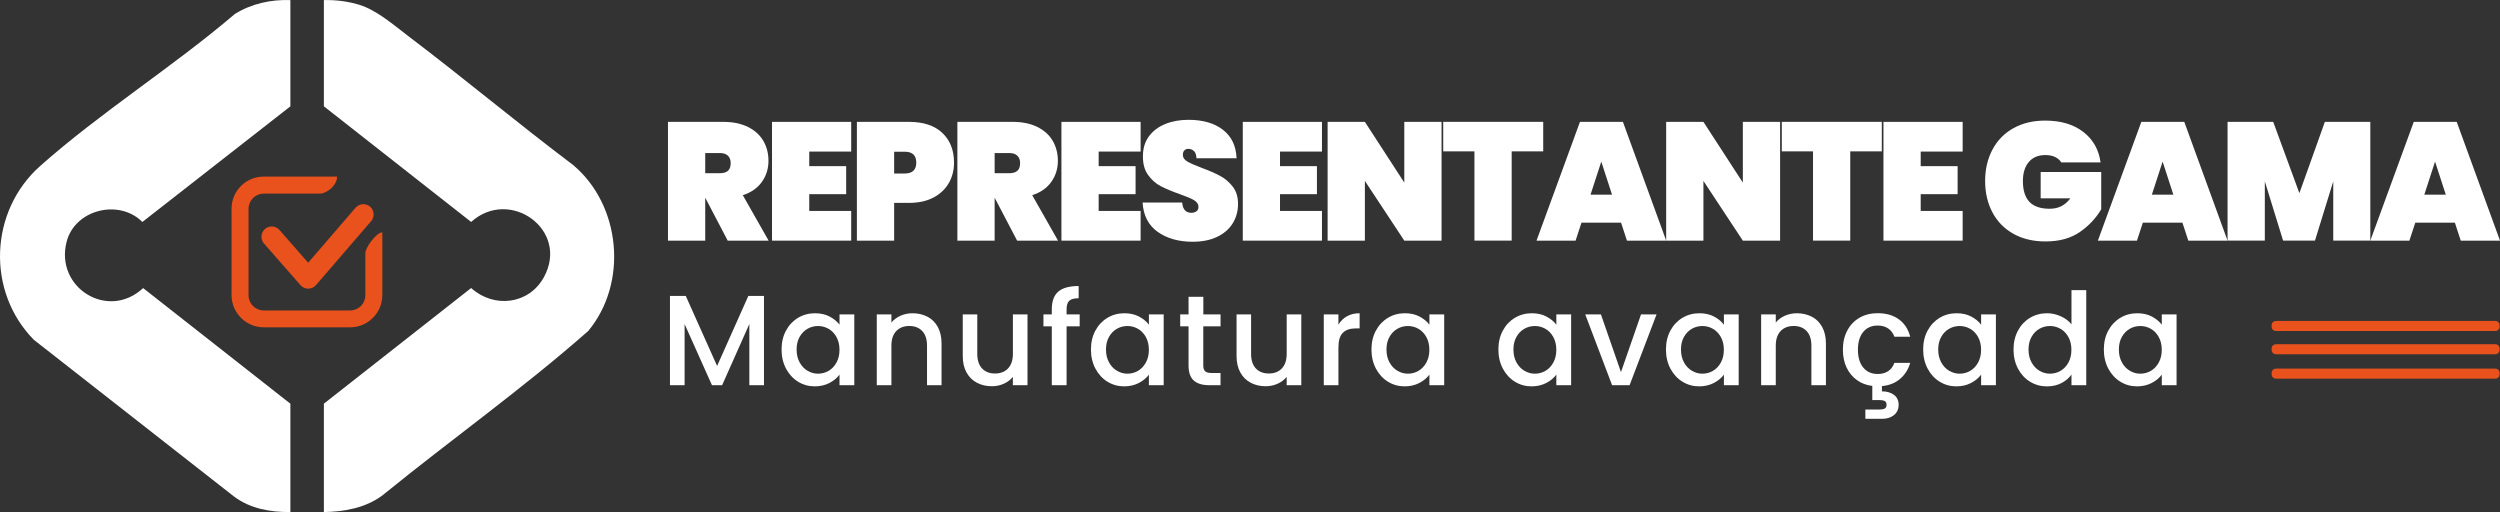 <?xml version="1.0" encoding="UTF-8"?> <svg xmlns="http://www.w3.org/2000/svg" id="uuid-7b624d4c-d650-4ae8-bf29-b2b9838b827b" viewBox="0 0 879.64 180.16"><rect x="0" y="0" width="879.64" height="180.16" fill="#333333" stroke="none"/><defs><style>.uuid-f1629caf-3521-42d2-b82b-08e4e1317fe9,.uuid-eed52fa5-d481-42aa-b84c-e6eae9765634{fill:#e9511d;}.uuid-d1371d12-0186-4319-946f-15ff9ccf1733{fill:#fff;}.uuid-eed52fa5-d481-42aa-b84c-e6eae9765634{fill-rule:evenodd;}</style></defs><path class="uuid-d1371d12-0186-4319-946f-15ff9ccf1733" d="M256.05,84.67l-7.85-14.99h-.06v14.99h-13.11v-41.79h19.48c3.38,0,6.28.6,8.68,1.8,2.4,1.2,4.2,2.83,5.4,4.9s1.8,4.4,1.8,7c0,2.79-.78,5.27-2.33,7.44-1.55,2.17-3.79,3.72-6.7,4.66l9.09,16h-14.4ZM248.14,60.94h5.19c1.26,0,2.2-.29,2.83-.86.63-.57.94-1.47.94-2.69,0-1.1-.32-1.97-.97-2.6-.65-.63-1.58-.94-2.8-.94h-5.19v7.08Z"></path><path class="uuid-d1371d12-0186-4319-946f-15ff9ccf1733" d="M284.74,53.32v5.14h12.99v9.86h-12.99v5.9h14.76v10.45h-27.86v-41.79h27.86v10.45h-14.76Z"></path><path class="uuid-d1371d12-0186-4319-946f-15ff9ccf1733" d="M333.85,64.39c-1.22,2.15-3.02,3.85-5.4,5.11-2.38,1.26-5.26,1.89-8.65,1.89h-5.19v13.28h-13.11v-41.79h18.3c5.12,0,9.04,1.3,11.78,3.9,2.73,2.6,4.1,6.08,4.1,10.45,0,2.64-.61,5.03-1.83,7.17ZM322.4,57.22c0-2.56-1.36-3.84-4.07-3.84h-3.72v7.67h3.72c2.71,0,4.07-1.28,4.07-3.84Z"></path><path class="uuid-d1371d12-0186-4319-946f-15ff9ccf1733" d="M357.88,84.67l-7.85-14.99h-.06v14.99h-13.11v-41.79h19.48c3.38,0,6.28.6,8.68,1.8,2.4,1.2,4.2,2.83,5.4,4.9s1.8,4.4,1.8,7c0,2.79-.78,5.27-2.33,7.44-1.55,2.17-3.79,3.72-6.7,4.66l9.09,16h-14.4ZM349.97,60.94h5.19c1.26,0,2.2-.29,2.83-.86.63-.57.94-1.47.94-2.69,0-1.1-.32-1.97-.97-2.6-.65-.63-1.58-.94-2.8-.94h-5.19v7.08Z"></path><path class="uuid-d1371d12-0186-4319-946f-15ff9ccf1733" d="M386.57,53.32v5.14h12.99v9.86h-12.99v5.9h14.76v10.45h-27.86v-41.79h27.86v10.45h-14.76Z"></path><path class="uuid-d1371d12-0186-4319-946f-15ff9ccf1733" d="M407.31,81.57c-3.25-2.34-5.01-5.77-5.28-10.3h13.93c.2,2.4,1.26,3.6,3.19,3.6.71,0,1.31-.17,1.8-.5.49-.33.74-.86.74-1.56,0-.98-.53-1.78-1.59-2.39-1.06-.61-2.71-1.31-4.96-2.1-2.68-.94-4.89-1.87-6.64-2.77s-3.26-2.22-4.52-3.96c-1.26-1.73-1.87-3.96-1.83-6.67,0-2.72.7-5.03,2.1-6.94,1.4-1.91,3.31-3.35,5.73-4.34,2.42-.98,5.14-1.48,8.17-1.48,5.12,0,9.18,1.18,12.19,3.54,3.01,2.36,4.59,5.69,4.75,9.98h-14.11c-.04-1.18-.33-2.03-.89-2.54-.55-.51-1.22-.77-2.01-.77-.55,0-1,.19-1.36.56-.35.37-.53.9-.53,1.56,0,.94.52,1.72,1.56,2.33,1.04.61,2.71,1.35,4.99,2.21,2.64.98,4.81,1.93,6.52,2.83,1.71.91,3.2,2.17,4.46,3.78,1.26,1.61,1.89,3.64,1.89,6.08,0,2.56-.63,4.85-1.89,6.88-1.26,2.03-3.09,3.61-5.49,4.75-2.4,1.14-5.25,1.71-8.56,1.71-5,0-9.12-1.17-12.37-3.51Z"></path><path class="uuid-d1371d12-0186-4319-946f-15ff9ccf1733" d="M450.38,53.32v5.14h12.99v9.86h-12.99v5.9h14.76v10.45h-27.86v-41.79h27.86v10.45h-14.76Z"></path><path class="uuid-d1371d12-0186-4319-946f-15ff9ccf1733" d="M507.22,84.67h-13.11l-13.87-21.01v21.01h-13.11v-41.79h13.11l13.87,21.37v-21.37h13.11v41.79Z"></path><path class="uuid-d1371d12-0186-4319-946f-15ff9ccf1733" d="M542.99,42.87v10.39h-11.1v31.4h-13.1v-31.4h-10.98v-10.39h35.18Z"></path><path class="uuid-d1371d12-0186-4319-946f-15ff9ccf1733" d="M570.38,78.35h-13.93l-2.07,6.32h-13.75l15.29-41.79h15.11l15.23,41.79h-13.81l-2.07-6.32ZM567.2,68.49l-3.78-11.63-3.78,11.63h7.56Z"></path><path class="uuid-d1371d12-0186-4319-946f-15ff9ccf1733" d="M626.34,84.67h-13.11l-13.87-21.01v21.01h-13.11v-41.79h13.11l13.87,21.37v-21.37h13.11v41.79Z"></path><path class="uuid-d1371d12-0186-4319-946f-15ff9ccf1733" d="M662.12,42.87v10.39h-11.1v31.4h-13.1v-31.4h-10.98v-10.39h35.18Z"></path><path class="uuid-d1371d12-0186-4319-946f-15ff9ccf1733" d="M675.81,53.32v5.14h12.99v9.86h-12.99v5.9h14.76v10.45h-27.86v-41.79h27.86v10.45h-14.76Z"></path><path class="uuid-d1371d12-0186-4319-946f-15ff9ccf1733" d="M725.28,57.16c-.51-.83-1.24-1.47-2.18-1.92-.94-.45-2.09-.68-3.42-.68-2.52,0-4.47.82-5.84,2.45-1.38,1.63-2.07,3.87-2.07,6.7,0,3.27.77,5.71,2.3,7.32,1.54,1.61,3.9,2.42,7.08,2.42s5.47-1.22,7.32-3.66h-10.45v-9.27h21.31v13.1c-1.81,3.11-4.31,5.78-7.5,8-3.19,2.22-7.22,3.33-12.1,3.33-4.33,0-8.1-.89-11.3-2.69-3.21-1.79-5.67-4.3-7.38-7.53-1.71-3.23-2.57-6.91-2.57-11.04s.86-7.81,2.57-11.04c1.71-3.23,4.16-5.74,7.35-7.53,3.19-1.79,6.93-2.69,11.22-2.69,5.47,0,9.93,1.32,13.37,3.96,3.44,2.64,5.48,6.22,6.11,10.74h-13.81Z"></path><path class="uuid-d1371d12-0186-4319-946f-15ff9ccf1733" d="M767.9,78.35h-13.93l-2.07,6.32h-13.75l15.29-41.79h15.11l15.23,41.79h-13.81l-2.07-6.32ZM764.71,68.49l-3.78-11.63-3.78,11.63h7.56Z"></path><path class="uuid-d1371d12-0186-4319-946f-15ff9ccf1733" d="M834.01,42.87v41.79h-13.04v-20.84l-6.43,20.84h-11.22l-6.43-20.84v20.84h-13.11v-41.79h16.06l9.21,25.09,8.97-25.09h16Z"></path><path class="uuid-d1371d12-0186-4319-946f-15ff9ccf1733" d="M863.76,78.35h-13.93l-2.07,6.32h-13.75l15.29-41.79h15.11l15.23,41.79h-13.81l-2.07-6.32ZM860.57,68.49l-3.78-11.63-3.78,11.63h7.56Z"></path><path class="uuid-d1371d12-0186-4319-946f-15ff9ccf1733" d="M268.81,104.12v31.42h-5.15v-21.52l-9.58,21.52h-3.57l-9.63-21.52v21.52h-5.15v-31.42h5.56l11.03,24.64,10.99-24.64h5.52Z"></path><path class="uuid-d1371d12-0186-4319-946f-15ff9ccf1733" d="M276.56,116.32c1.04-1.93,2.46-3.43,4.25-4.5,1.79-1.07,3.77-1.6,5.95-1.6,1.96,0,3.67.38,5.13,1.15s2.63,1.73,3.5,2.87v-3.62h5.2v24.91h-5.2v-3.71c-.88,1.18-2.06,2.16-3.57,2.94-1.51.78-3.23,1.18-5.15,1.18-2.14,0-4.1-.55-5.88-1.65-1.78-1.1-3.19-2.64-4.23-4.61s-1.56-4.21-1.56-6.71.52-4.72,1.56-6.65ZM294.33,118.59c-.71-1.27-1.64-2.23-2.78-2.89-1.15-.66-2.38-.99-3.71-.99s-2.56.32-3.71.97c-1.15.65-2.07,1.6-2.78,2.85-.71,1.25-1.06,2.74-1.06,4.45s.35,3.23,1.06,4.52c.71,1.3,1.64,2.28,2.8,2.96,1.16.68,2.39,1.02,3.68,1.02s2.56-.33,3.71-.99c1.14-.66,2.07-1.63,2.78-2.92.71-1.28,1.06-2.78,1.06-4.5s-.35-3.21-1.06-4.48Z"></path><path class="uuid-d1371d12-0186-4319-946f-15ff9ccf1733" d="M326.34,111.44c1.55.81,2.76,2.02,3.64,3.62.87,1.6,1.31,3.53,1.31,5.79v14.69h-5.11v-13.92c0-2.23-.56-3.94-1.67-5.13-1.12-1.19-2.64-1.79-4.57-1.79s-3.46.6-4.59,1.79c-1.13,1.19-1.7,2.9-1.7,5.13v13.92h-5.15v-24.91h5.15v2.85c.84-1.02,1.92-1.82,3.23-2.4,1.31-.57,2.71-.86,4.18-.86,1.96,0,3.71.41,5.27,1.22Z"></path><path class="uuid-d1371d12-0186-4319-946f-15ff9ccf1733" d="M361.53,110.63v24.91h-5.15v-2.94c-.81,1.02-1.88,1.83-3.19,2.42-1.31.59-2.71.88-4.18.88-1.96,0-3.72-.41-5.27-1.22-1.55-.81-2.77-2.02-3.66-3.62-.89-1.6-1.33-3.53-1.33-5.79v-14.65h5.11v13.88c0,2.23.56,3.94,1.67,5.13,1.11,1.19,2.64,1.79,4.57,1.79s3.46-.59,4.59-1.79c1.13-1.19,1.7-2.9,1.7-5.13v-13.88h5.15Z"></path><path class="uuid-d1371d12-0186-4319-946f-15ff9ccf1733" d="M379.89,114.83h-4.61v20.71h-5.2v-20.71h-2.94v-4.2h2.94v-1.76c0-2.86.76-4.95,2.28-6.26,1.52-1.31,3.91-1.97,7.17-1.97v4.3c-1.57,0-2.67.29-3.3.88-.63.59-.95,1.6-.95,3.05v1.76h4.61v4.2Z"></path><path class="uuid-d1371d12-0186-4319-946f-15ff9ccf1733" d="M385.42,116.32c1.04-1.93,2.46-3.43,4.25-4.5,1.79-1.07,3.77-1.6,5.95-1.6,1.96,0,3.67.38,5.13,1.15s2.63,1.73,3.5,2.87v-3.62h5.2v24.91h-5.2v-3.71c-.88,1.18-2.06,2.16-3.57,2.94-1.51.78-3.23,1.18-5.15,1.18-2.14,0-4.1-.55-5.88-1.65-1.78-1.1-3.19-2.64-4.23-4.61s-1.56-4.21-1.56-6.71.52-4.72,1.56-6.65ZM403.19,118.59c-.71-1.27-1.64-2.23-2.78-2.89-1.15-.66-2.38-.99-3.71-.99s-2.56.32-3.71.97c-1.15.65-2.07,1.6-2.78,2.85-.71,1.25-1.06,2.74-1.06,4.45s.35,3.23,1.06,4.52c.71,1.3,1.64,2.28,2.8,2.96,1.16.68,2.39,1.02,3.68,1.02s2.56-.33,3.71-.99c1.14-.66,2.07-1.63,2.78-2.92.71-1.28,1.06-2.78,1.06-4.5s-.35-3.21-1.06-4.48Z"></path><path class="uuid-d1371d12-0186-4319-946f-15ff9ccf1733" d="M423.38,114.83v13.79c0,.93.22,1.6.66,2.01.44.41,1.18.61,2.24.61h3.17v4.29h-4.07c-2.32,0-4.1-.54-5.33-1.63-1.24-1.08-1.85-2.85-1.85-5.29v-13.79h-2.94v-4.2h2.94v-6.19h5.2v6.19h6.06v4.2h-6.06Z"></path><path class="uuid-d1371d12-0186-4319-946f-15ff9ccf1733" d="M457.87,110.63v24.91h-5.15v-2.94c-.81,1.02-1.88,1.83-3.19,2.42-1.31.59-2.71.88-4.18.88-1.96,0-3.72-.41-5.27-1.22-1.55-.81-2.77-2.02-3.66-3.62-.89-1.6-1.33-3.53-1.33-5.79v-14.65h5.11v13.88c0,2.23.56,3.94,1.67,5.13,1.11,1.19,2.64,1.79,4.57,1.79s3.46-.59,4.59-1.79c1.13-1.19,1.7-2.9,1.7-5.13v-13.88h5.15Z"></path><path class="uuid-d1371d12-0186-4319-946f-15ff9ccf1733" d="M473.94,111.28c1.25-.71,2.74-1.06,4.45-1.06v5.33h-1.31c-2.02,0-3.55.51-4.59,1.54-1.04,1.02-1.56,2.8-1.56,5.33v13.11h-5.15v-24.91h5.15v3.62c.75-1.27,1.75-2.25,3.01-2.96Z"></path><path class="uuid-d1371d12-0186-4319-946f-15ff9ccf1733" d="M484.12,116.32c1.04-1.93,2.46-3.43,4.25-4.5,1.79-1.07,3.77-1.6,5.95-1.6,1.96,0,3.67.38,5.13,1.15s2.63,1.73,3.5,2.87v-3.62h5.2v24.91h-5.2v-3.71c-.88,1.18-2.06,2.16-3.57,2.94-1.51.78-3.23,1.18-5.15,1.18-2.14,0-4.1-.55-5.88-1.65-1.78-1.1-3.19-2.64-4.23-4.61s-1.56-4.21-1.56-6.71.52-4.72,1.56-6.65ZM501.88,118.59c-.71-1.27-1.64-2.23-2.78-2.89-1.15-.66-2.38-.99-3.71-.99s-2.56.32-3.71.97c-1.15.65-2.07,1.6-2.78,2.85-.71,1.25-1.06,2.74-1.06,4.45s.35,3.23,1.06,4.52c.71,1.3,1.64,2.28,2.8,2.96,1.16.68,2.39,1.02,3.68,1.02s2.56-.33,3.71-.99c1.14-.66,2.07-1.63,2.78-2.92.71-1.28,1.06-2.78,1.06-4.5s-.35-3.21-1.06-4.48Z"></path><path class="uuid-d1371d12-0186-4319-946f-15ff9ccf1733" d="M528.78,116.32c1.04-1.93,2.46-3.43,4.25-4.5,1.79-1.07,3.77-1.6,5.95-1.6,1.96,0,3.67.38,5.13,1.15s2.63,1.73,3.5,2.87v-3.62h5.2v24.91h-5.2v-3.71c-.88,1.18-2.06,2.16-3.57,2.94-1.51.78-3.23,1.18-5.15,1.18-2.14,0-4.1-.55-5.88-1.65-1.78-1.1-3.19-2.64-4.23-4.61s-1.56-4.21-1.56-6.71.52-4.72,1.56-6.65ZM546.55,118.59c-.71-1.27-1.64-2.23-2.78-2.89-1.15-.66-2.38-.99-3.71-.99s-2.56.32-3.71.97c-1.15.65-2.07,1.6-2.78,2.85-.71,1.25-1.06,2.74-1.06,4.45s.35,3.23,1.06,4.52c.71,1.3,1.64,2.28,2.8,2.96,1.16.68,2.39,1.02,3.68,1.02s2.56-.33,3.71-.99c1.14-.66,2.07-1.63,2.78-2.92.71-1.28,1.06-2.78,1.06-4.5s-.35-3.21-1.06-4.48Z"></path><path class="uuid-d1371d12-0186-4319-946f-15ff9ccf1733" d="M570.35,130.93l7.05-20.3h5.47l-9.49,24.91h-6.15l-9.45-24.91h5.52l7.05,20.3Z"></path><path class="uuid-d1371d12-0186-4319-946f-15ff9ccf1733" d="M587.74,116.32c1.04-1.93,2.46-3.43,4.25-4.5,1.79-1.07,3.77-1.6,5.95-1.6,1.96,0,3.67.38,5.13,1.15s2.63,1.73,3.5,2.87v-3.62h5.2v24.91h-5.2v-3.71c-.88,1.18-2.06,2.16-3.57,2.94-1.51.78-3.23,1.18-5.15,1.18-2.14,0-4.1-.55-5.88-1.65-1.78-1.1-3.19-2.64-4.23-4.61s-1.56-4.21-1.56-6.71.52-4.72,1.56-6.65ZM605.5,118.59c-.71-1.27-1.64-2.23-2.78-2.89-1.15-.66-2.38-.99-3.71-.99s-2.56.32-3.71.97c-1.15.65-2.07,1.6-2.78,2.85-.71,1.25-1.06,2.74-1.06,4.45s.35,3.23,1.06,4.52c.71,1.3,1.64,2.28,2.8,2.96,1.16.68,2.39,1.02,3.68,1.02s2.56-.33,3.71-.99c1.14-.66,2.07-1.63,2.78-2.92.71-1.28,1.06-2.78,1.06-4.5s-.35-3.21-1.06-4.48Z"></path><path class="uuid-d1371d12-0186-4319-946f-15ff9ccf1733" d="M637.51,111.44c1.55.81,2.76,2.02,3.64,3.62.87,1.6,1.31,3.53,1.31,5.79v14.69h-5.11v-13.92c0-2.23-.56-3.94-1.67-5.13-1.12-1.19-2.64-1.79-4.57-1.79s-3.46.6-4.59,1.79c-1.13,1.19-1.7,2.9-1.7,5.13v13.92h-5.15v-24.91h5.15v2.85c.84-1.02,1.92-1.82,3.23-2.4,1.31-.57,2.71-.86,4.18-.86,1.96,0,3.71.41,5.27,1.22Z"></path><path class="uuid-d1371d12-0186-4319-946f-15ff9ccf1733" d="M666.56,127.67h5.56c-.66,2.29-1.85,4.17-3.55,5.63-1.7,1.46-3.83,2.31-6.4,2.55v1.85c1.75,0,3.16.41,4.25,1.24,1.08.83,1.63,2,1.63,3.5s-.54,2.71-1.63,3.59c-1.08.89-2.46,1.33-4.11,1.33h-5.97v-3.26h4.93c.84,0,1.48-.12,1.9-.36s.63-.68.63-1.31-.21-1.07-.63-1.31c-.42-.24-1.06-.36-1.9-.36h-2.49v-4.97c-2.05-.24-3.86-.93-5.42-2.06-1.57-1.13-2.78-2.61-3.64-4.43-.86-1.82-1.29-3.91-1.29-6.26,0-2.56.52-4.81,1.56-6.76s2.48-3.44,4.32-4.5c1.84-1.05,3.95-1.58,6.33-1.58,3.01,0,5.51.72,7.48,2.15,1.97,1.43,3.31,3.47,4,6.13h-5.56c-.45-1.24-1.17-2.2-2.17-2.89-.99-.69-2.25-1.04-3.75-1.04-2.11,0-3.79.75-5.04,2.24-1.25,1.49-1.88,3.58-1.88,6.26s.63,4.78,1.88,6.28c1.25,1.51,2.93,2.26,5.04,2.26,2.98,0,4.96-1.31,5.92-3.93Z"></path><path class="uuid-d1371d12-0186-4319-946f-15ff9ccf1733" d="M678.24,116.32c1.04-1.93,2.46-3.43,4.25-4.5,1.79-1.07,3.77-1.6,5.95-1.6,1.96,0,3.67.38,5.13,1.15s2.63,1.73,3.5,2.87v-3.62h5.2v24.91h-5.2v-3.71c-.88,1.18-2.06,2.16-3.57,2.94-1.51.78-3.23,1.18-5.15,1.18-2.14,0-4.1-.55-5.88-1.65-1.78-1.1-3.19-2.64-4.23-4.61s-1.56-4.21-1.56-6.71.52-4.72,1.56-6.65ZM696.01,118.59c-.71-1.27-1.64-2.23-2.78-2.89-1.15-.66-2.38-.99-3.71-.99s-2.56.32-3.71.97c-1.15.65-2.07,1.6-2.78,2.85-.71,1.25-1.06,2.74-1.06,4.45s.35,3.23,1.06,4.52c.71,1.3,1.64,2.28,2.8,2.96,1.16.68,2.39,1.02,3.68,1.02s2.56-.33,3.71-.99c1.14-.66,2.07-1.63,2.78-2.92.71-1.28,1.06-2.78,1.06-4.5s-.35-3.21-1.06-4.48Z"></path><path class="uuid-d1371d12-0186-4319-946f-15ff9ccf1733" d="M710.03,116.32c1.04-1.93,2.46-3.43,4.25-4.5,1.79-1.07,3.79-1.6,5.99-1.6,1.63,0,3.23.35,4.81,1.06,1.58.71,2.84,1.65,3.78,2.83v-12.03h5.2v33.46h-5.2v-3.75c-.84,1.21-2.01,2.2-3.5,2.98s-3.2,1.18-5.13,1.18c-2.17,0-4.15-.55-5.95-1.65-1.79-1.1-3.21-2.64-4.25-4.61s-1.56-4.21-1.56-6.71.52-4.72,1.56-6.65ZM727.79,118.59c-.71-1.27-1.64-2.23-2.78-2.89-1.15-.66-2.38-.99-3.71-.99s-2.56.32-3.71.97c-1.15.65-2.07,1.6-2.78,2.85-.71,1.25-1.06,2.74-1.06,4.45s.35,3.23,1.06,4.52c.71,1.3,1.64,2.28,2.8,2.96,1.16.68,2.39,1.02,3.68,1.02s2.56-.33,3.71-.99c1.14-.66,2.07-1.63,2.78-2.92.71-1.28,1.06-2.78,1.06-4.5s-.35-3.21-1.06-4.48Z"></path><path class="uuid-d1371d12-0186-4319-946f-15ff9ccf1733" d="M741.81,116.32c1.04-1.93,2.46-3.43,4.25-4.5,1.79-1.07,3.77-1.6,5.95-1.6,1.96,0,3.67.38,5.13,1.15s2.63,1.73,3.5,2.87v-3.62h5.2v24.91h-5.2v-3.71c-.88,1.18-2.06,2.16-3.57,2.94-1.51.78-3.23,1.18-5.15,1.18-2.14,0-4.1-.55-5.88-1.65-1.78-1.1-3.19-2.64-4.23-4.61s-1.56-4.21-1.56-6.71.52-4.72,1.56-6.65ZM759.58,118.59c-.71-1.27-1.64-2.23-2.78-2.89-1.15-.66-2.38-.99-3.71-.99s-2.56.32-3.71.97c-1.15.65-2.07,1.6-2.78,2.85-.71,1.25-1.06,2.74-1.06,4.45s.35,3.23,1.06,4.52c.71,1.3,1.64,2.28,2.8,2.96,1.16.68,2.39,1.02,3.68,1.02s2.56-.33,3.71-.99c1.14-.66,2.07-1.63,2.78-2.92.71-1.28,1.06-2.78,1.06-4.5s-.35-3.21-1.06-4.48Z"></path><path class="uuid-eed52fa5-d481-42aa-b84c-e6eae9765634" d="M800.79,112.93h77.2c.83,0,1.5.67,1.5,1.5v.54c0,.83-.67,1.5-1.5,1.5h-77.2c-.83,0-1.5-.67-1.5-1.5v-.54c0-.83.67-1.5,1.5-1.5Z"></path><path class="uuid-eed52fa5-d481-42aa-b84c-e6eae9765634" d="M800.79,121.11h77.2c.83,0,1.5.67,1.5,1.5v.54c0,.83-.67,1.5-1.5,1.5h-77.2c-.83,0-1.5-.67-1.5-1.5v-.54c0-.83.67-1.5,1.5-1.5Z"></path><path class="uuid-eed52fa5-d481-42aa-b84c-e6eae9765634" d="M800.79,129.7h77.2c.83,0,1.5.67,1.5,1.5v.54c0,.83-.67,1.5-1.5,1.5h-77.2c-.83,0-1.5-.67-1.5-1.5v-.54c0-.83.67-1.5,1.5-1.5Z"></path><path class="uuid-d1371d12-0186-4319-946f-15ff9ccf1733" d="M102.17.03v37.39l-52.08,40.68c-8.17-8.22-23.72-4.41-26.65,6.95-4.18,16.24,14.64,27.8,26.92,16.31l51.81,40.68v38.13c-7.08.04-14.01-1.15-19.79-5.44L11.92,119.57c-16.79-17.04-15.64-45.31,2.21-61.16C35.29,39.61,60.94,23.44,82.6,4.95,88.41,1.3,95.34-.22,102.17.03Z"></path><path class="uuid-d1371d12-0186-4319-946f-15ff9ccf1733" d="M113.96,180.16v-38.13l51.81-40.68c8.02,7.22,20.32,5.82,25.61-3.83,9.09-16.58-11.98-31.7-25.61-19.43l-51.81-40.68V.03c4.19-.09,8.5.43,12.51,1.67,6.17,1.92,12.14,7.18,17.29,11.08,19.51,14.78,38.32,30.53,57.88,45.27,16.84,14.13,19.42,41.45,5.34,58.4-23.17,20.41-48.52,38.39-72.49,57.91-5.97,4.37-13.25,5.68-20.53,5.81Z"></path><path class="uuid-f1629caf-3521-42d2-b82b-08e4e1317fe9" d="M128.55,89.09v14.79c0,2.96-2.39,5.35-5.35,5.35h-30.4c-2.96,0-5.35-2.39-5.35-5.35v-30.4c0-2.96,2.39-5.35,5.35-5.35h19.78c2.35,0,6.06-2.89,6.02-5.99h-25.8c-6.24-.04-11.33,5.06-11.33,11.3v30.4c0,6.24,5.1,11.33,11.33,11.33h30.4c6.24,0,11.33-5.1,11.33-11.33v-22.1c-2.07,0-5.99,5.38-5.99,7.34Z"></path><path class="uuid-f1629caf-3521-42d2-b82b-08e4e1317fe9" d="M108.42,101.57c-1.03,0-2.03-.46-2.71-1.25l-12.83-14.65c-1.32-1.5-1.14-3.78.36-5.1s3.78-1.14,5.1.36l10.09,11.51,16.68-19.35c1.32-1.5,3.6-1.67,5.1-.39,1.5,1.32,1.67,3.6.39,5.1l-19.42,22.52c-.68.78-1.67,1.25-2.74,1.25h0Z"></path></svg> 